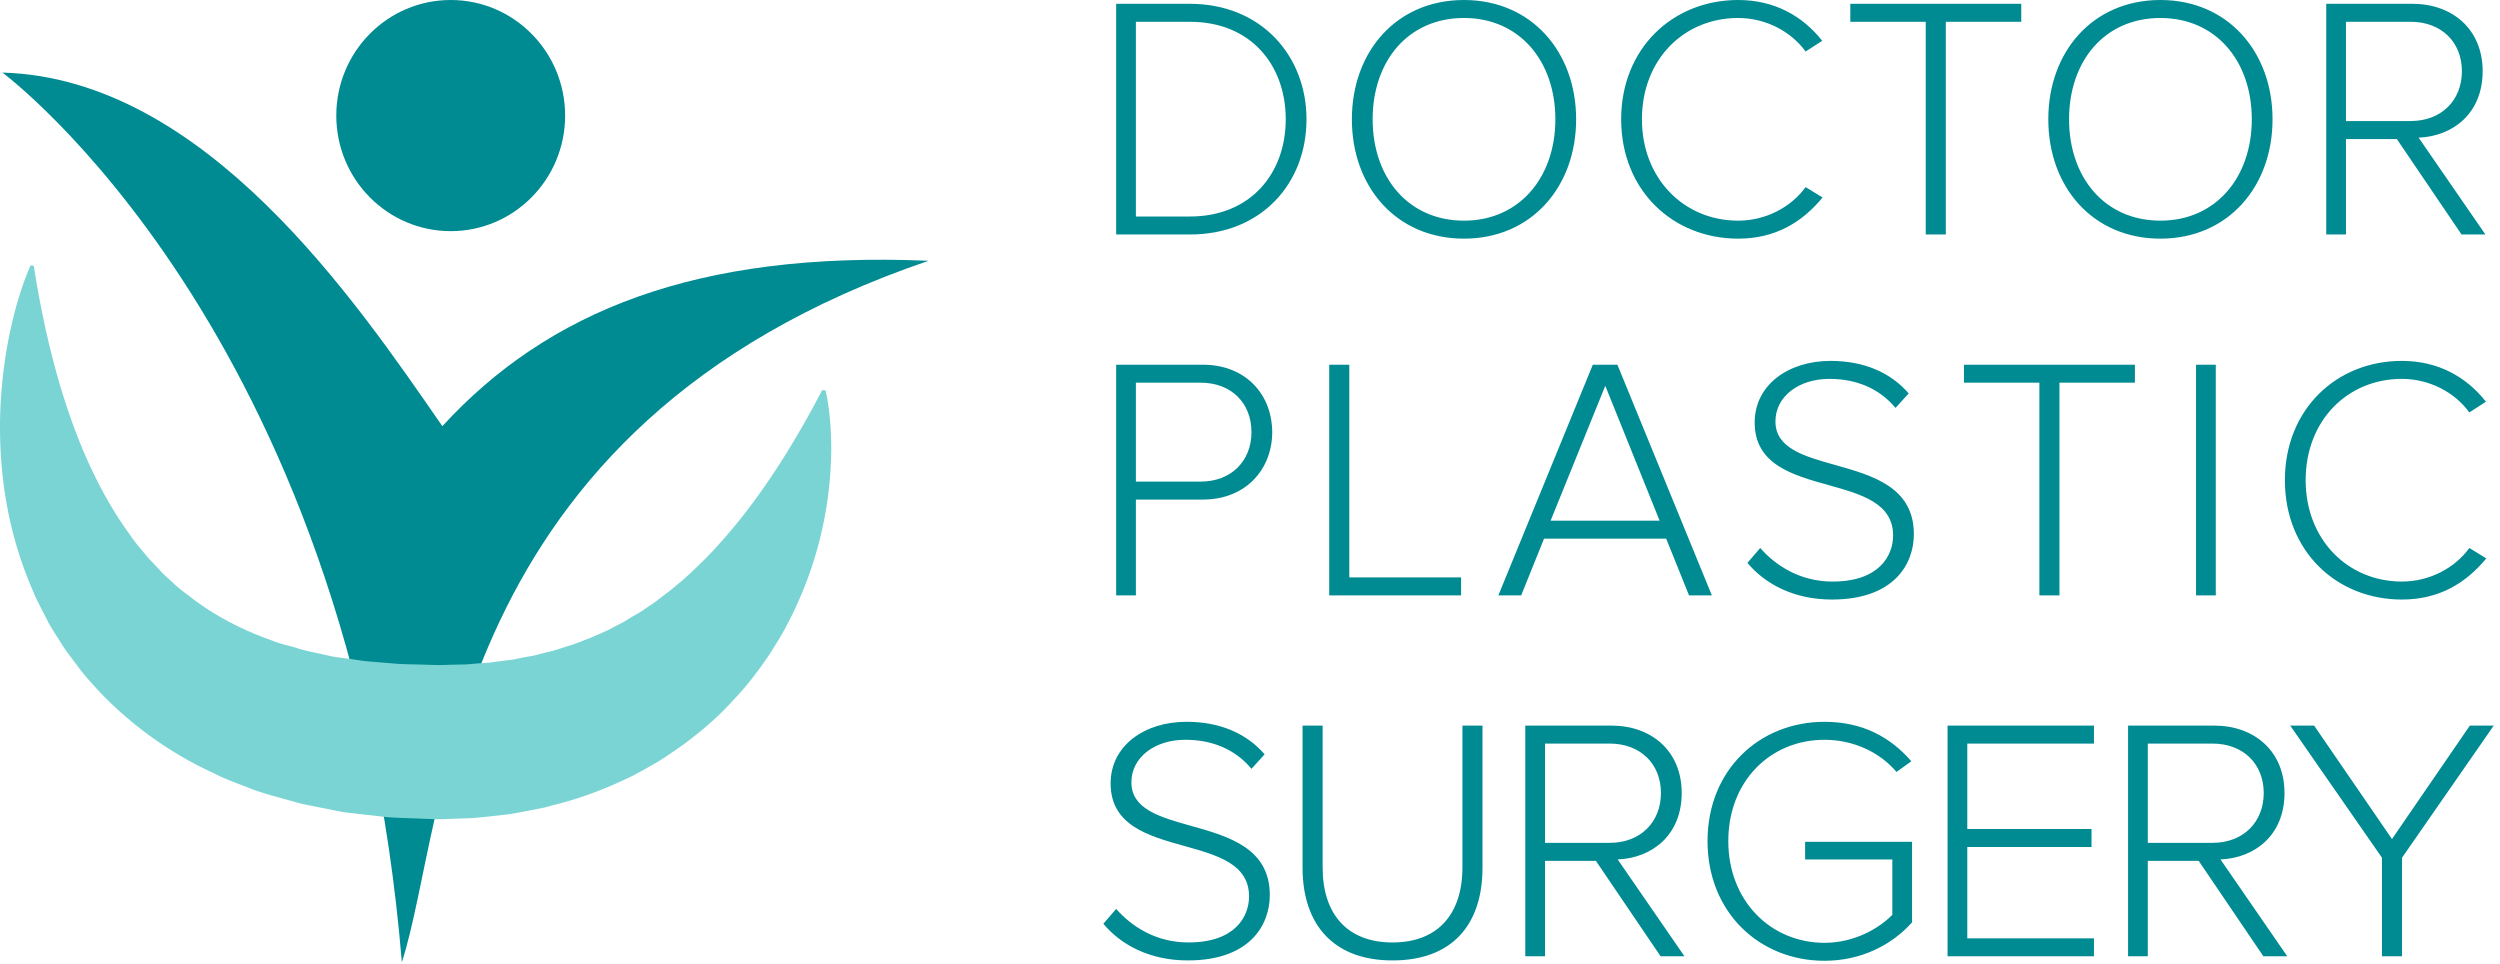 <svg fill="none" height="69" width="179" xmlns="http://www.w3.org/2000/svg"><g clip-rule="evenodd" fill-rule="evenodd"><path d="M104.822 17.087c-4.856 0-8.028-3.715-8.028-8.544 0-4.828 3.172-8.543 8.028-8.543 4.832 0 8.029 3.715 8.029 8.543 0 4.83-3.197 8.544-8.029 8.544zm-24.905-.297h5.278c5.129 0 8.35-3.665 8.35-8.247 0-4.531-3.221-8.27-8.35-8.27h-5.278zm12.141-8.247c0 3.864-2.503 6.959-6.864 6.959H81.33V1.56h3.866c4.385 0 6.863 3.12 6.863 6.983zm19.306 0c0 4.16-2.577 7.256-6.542 7.256-3.989 0-6.541-3.095-6.541-7.256 0-4.185 2.552-7.255 6.541-7.255 3.965 0 6.542 3.07 6.542 7.255zm13.086 8.544c-4.683 0-8.375-3.467-8.375-8.544 0-5.076 3.692-8.543 8.375-8.543 2.627 0 4.634 1.164 6.021 2.922l-1.189.768c-1.041-1.437-2.85-2.402-4.832-2.402-3.865 0-6.888 2.947-6.888 7.255 0 4.26 3.023 7.256 6.888 7.256 1.982 0 3.791-.966 4.832-2.402l1.214.743c-1.487 1.808-3.419 2.947-6.046 2.947zm13.433-.297h1.437V1.56h5.402V.272h-12.24V1.56h5.401zm16.803.297c-4.856 0-8.028-3.715-8.028-8.544 0-4.828 3.172-8.543 8.028-8.543 4.832 0 8.028 3.715 8.028 8.543 0 4.83-3.196 8.544-8.028 8.544zm6.542-8.544c0 4.16-2.577 7.256-6.542 7.256-3.989 0-6.541-3.095-6.541-7.256 0-4.185 2.552-7.255 6.541-7.255 3.965 0 6.542 3.07 6.542 7.255zm16.728 8.247h-1.709l-4.634-6.835h-3.642v6.835h-1.413V.272h6.17c2.85 0 5.03 1.808 5.03 4.83 0 2.996-2.106 4.655-4.584 4.754zM176.272 5.1c0 2.08-1.462 3.566-3.668 3.566h-4.633V1.56h4.633c2.206 0 3.668 1.461 3.668 3.541zM81.329 42.63h-1.412V26.113h6.194c3.172 0 4.98 2.228 4.98 4.829 0 2.6-1.833 4.828-4.98 4.828H81.33v6.86zm8.276-11.688c0 2.055-1.437 3.54-3.642 3.54h-4.634V27.4h4.634c2.205 0 3.642 1.461 3.642 3.542zm15.008 11.688h-9.44V26.113h1.437v15.23h8.003zm16.322 0h1.635l-6.764-16.517h-1.76l-6.764 16.517h1.635l1.636-4.061h8.746zm-2.106-5.349l-3.891-9.658-3.915 9.658zm6.286 3.021c1.263 1.51 3.32 2.625 6.046 2.625 4.46 0 5.872-2.55 5.872-4.68 0-3.372-2.964-4.204-5.65-4.958-2.226-.625-4.261-1.196-4.261-3.115 0-1.783 1.66-3.046 3.865-3.046 1.859 0 3.544.644 4.733 2.08l.942-1.04c-1.264-1.461-3.147-2.328-5.6-2.328-2.999 0-5.427 1.709-5.427 4.408 0 3.01 2.697 3.762 5.277 4.482 2.366.66 4.635 1.294 4.635 3.616 0 1.411-.967 3.294-4.337 3.294-2.378 0-4.113-1.19-5.178-2.403zm22.342 2.328h-1.437V27.4h-5.401v-1.287h12.24V27.4h-5.402zm9.78 0h1.413V26.113h-1.413zm14.736.297c-4.683 0-8.375-3.467-8.375-8.543 0-5.077 3.692-8.544 8.375-8.544 2.627 0 4.634 1.164 6.021 2.922l-1.189.768c-1.041-1.436-2.85-2.402-4.832-2.402-3.865 0-6.888 2.947-6.888 7.256 0 4.26 3.023 7.255 6.888 7.255 1.982 0 3.791-.965 4.832-2.402l1.214.743c-1.487 1.808-3.419 2.947-6.046 2.947zM79 66.142c1.264 1.511 3.32 2.625 6.046 2.625 4.46 0 5.872-2.55 5.872-4.68 0-3.372-2.963-4.204-5.65-4.958-2.226-.624-4.26-1.196-4.26-3.115 0-1.783 1.66-3.046 3.865-3.046 1.858 0 3.543.644 4.732 2.08l.942-1.04c-1.264-1.46-3.147-2.328-5.6-2.328-2.998 0-5.427 1.71-5.427 4.409 0 3.01 2.697 3.762 5.277 4.482 2.366.66 4.635 1.293 4.635 3.615 0 1.412-.967 3.294-4.337 3.294-2.378 0-4.113-1.189-5.178-2.402zm20.705 2.625c-4.237 0-6.442-2.575-6.442-6.636V51.953H94.7v10.153c0 3.343 1.76 5.374 5.005 5.374 3.246 0 5.005-2.03 5.005-5.374V51.953h1.437v10.178c0 4.086-2.18 6.636-6.442 6.636zm19.194-.297h1.709l-4.782-6.934c2.478-.099 4.584-1.758 4.584-4.754 0-3.021-2.18-4.829-5.03-4.829h-6.17V68.47h1.413v-6.834h3.642zm-3.643-8.122c2.205 0 3.667-1.486 3.667-3.566s-1.462-3.541-3.667-3.541h-4.633v7.107zm7.003-.124c0 5.101 3.717 8.568 8.375 8.568 2.602 0 4.807-1.114 6.269-2.749v-5.77h-7.657v1.263h6.244V65.5c-.892.916-2.651 2.005-4.856 2.005-3.866 0-6.888-3.02-6.888-7.28 0-4.309 3.022-7.256 6.888-7.256 2.106 0 3.989.916 5.154 2.303l1.065-.767c-1.511-1.734-3.493-2.823-6.219-2.823-4.658 0-8.375 3.442-8.375 8.543zm27.668 8.246h-10.482V51.953h10.482v1.288h-9.069v6.116h8.895v1.288h-8.895v6.538h9.069zm12.131 0h1.71l-4.782-6.934c2.478-.099 4.584-1.758 4.584-4.754 0-3.021-2.181-4.829-5.03-4.829h-6.17V68.47h1.412v-6.834h3.643zm-3.642-8.122c2.205 0 3.667-1.486 3.667-3.566s-1.462-3.541-3.667-3.541h-4.634v7.107zm12.132 1.065v7.057h1.437v-7.057l6.566-9.46h-1.71l-5.575 8.122-5.575-8.122h-1.71zM28.772 68.896c3.316-10.208 2.9-38.383 37.716-50.224-16.665-.706-27.268 3.626-34.816 11.841C25.456 21.53 14.68 5.607.174 5.197c0 0 24.867 18.387 28.598 63.7L26.65 54z" fill="#008b93"/><path d="M40.463 8.275c0 4.57-3.668 8.275-8.193 8.275-4.524 0-8.192-3.706-8.192-8.275C24.078 3.705 27.746 0 32.27 0s8.193 3.705 8.193 8.275z" fill="#008b93"/><path d="M1.779 20.01a26.222 26.222 0 00-.877 2.94 32.4 32.4 0 00-.769 4.741 31.865 31.865 0 00.054 6.362 28.294 28.294 0 001.897 7.606l.422 1.003c.15.334.328.661.493.997l.517 1.007c.196.33.397.659.606.984.212.325.41.666.642.984l.717.96c.466.655 1.022 1.253 1.576 1.868a26.711 26.711 0 008.28 5.915c.776.41 1.584.679 2.391 1.003.809.33 1.634.55 2.46.781l1.24.346c.415.104.83.175 1.246.263l1.248.25c.416.088.834.162 1.248.199l2.491.282c.825.07 1.643.077 2.464.115l1.227.043.462-.01.274-.01.546-.02 1.091-.04c.397-.021.897-.08 1.338-.125l1.362-.153c.438-.062.848-.146 1.273-.227l1.253-.246 1.242-.33c1.646-.435 3.24-1.064 4.747-1.78.758-.35 1.47-.793 2.186-1.185a38.92 38.92 0 002.006-1.37c1.273-.967 2.452-1.984 3.436-3.103 1.03-1.077 1.88-2.231 2.63-3.367.36-.576.712-1.141 1.027-1.706.287-.58.597-1.133.836-1.698a27.264 27.264 0 002.456-11.123c-.003-1.353-.101-2.405-.207-3.12-.102-.714-.201-1.092-.201-1.092l-.242-.024-.505.96c-.339.616-.82 1.513-1.475 2.6a53.11 53.11 0 01-2.436 3.755 40.97 40.97 0 01-3.473 4.267 38 38 0 01-2.146 2.072c-.4.313-.772.661-1.194.956-.403.312-.803.634-1.242.909-.215.142-.422.295-.644.429-.226.13-.454.256-.676.394-.426.291-.913.5-1.368.758-.471.233-.965.432-1.447.648-.506.177-.985.404-1.509.554-.52.156-1.022.353-1.572.462l-.802.207c-.27.07-.555.104-.831.16l-.833.166-.861.107c-.285.03-.582.086-.856.113l-.797.056c-.28.017-.5.05-.826.069l-1.092.024-.907.025-.966-.03c-.643-.023-1.296-.023-1.933-.06l-1.897-.158c-.64-.04-1.235-.165-1.856-.238-.306-.044-.621-.075-.921-.13l-.887-.197c-.594-.125-1.19-.244-1.743-.433-.561-.17-1.16-.284-1.682-.508-2.18-.777-4.167-1.802-5.877-3.14-.43-.333-.878-.649-1.258-1.03l-.601-.547c-.196-.184-.367-.393-.554-.588-.181-.199-.37-.392-.56-.584l-.513-.622c-.169-.21-.35-.408-.511-.625l-.465-.655c-1.248-1.74-2.236-3.619-3.04-5.457-.799-1.84-1.403-3.638-1.884-5.276a62.696 62.696 0 01-1.085-4.35c-.518-2.472-.716-3.957-.716-3.957L2.19 19s-.161.344-.41 1.01z" fill="#7bd4d4"/></g></svg>